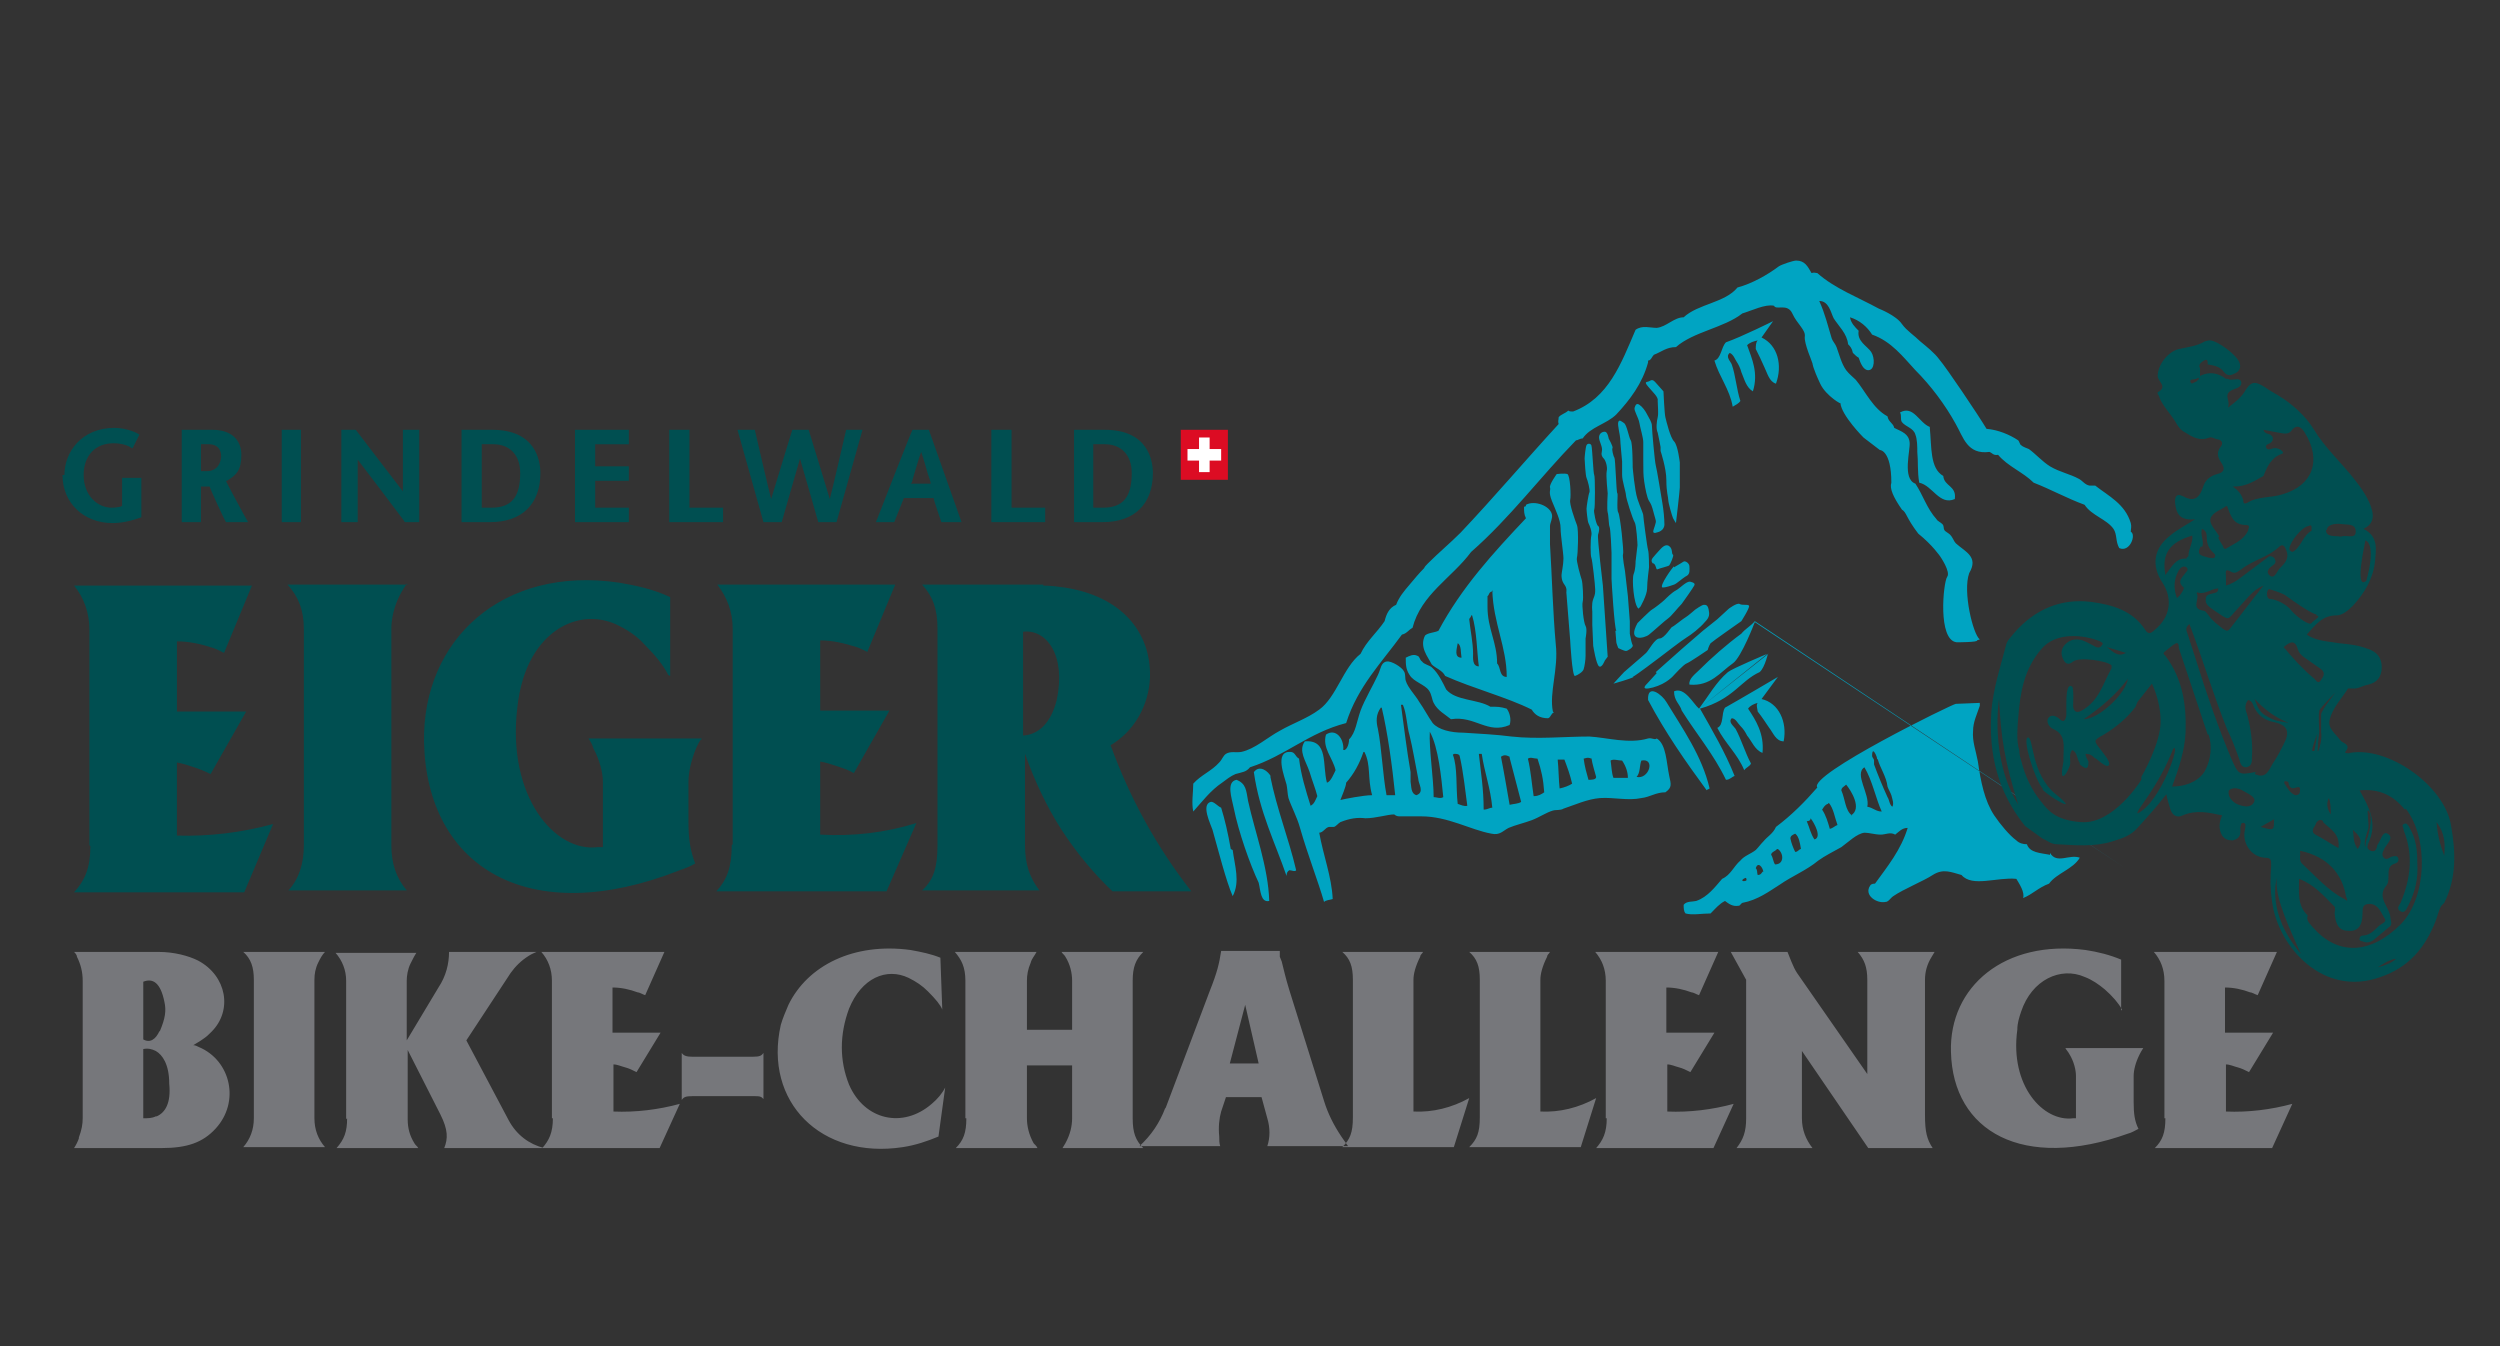 <svg viewBox="0 0 260 140" version="1.1" xmlns="http://www.w3.org/2000/svg" data-sanitized-data-name="Ebene 1" data-name="Ebene 1" id="Ebene_1">
  <rect x="0" y="0" width="260" height="140" fill="#333333" stroke="none"/>
  <defs>
    <style>
      .cls-1 {
        fill: #dc0c23;
      }

      .cls-1, .cls-2, .cls-3, .cls-4, .cls-5 {
        stroke-width: 0px;
      }

      .cls-2 {
        fill: #76777b;
      }

      .cls-3 {
        fill: #00a4c2;
        fill-rule: evenodd;
      }

      .cls-4 {
        fill: #004f51;
      }

      .cls-5 {
        fill: #fff;
      }
    </style>
  </defs>
  <path d="M8.2,118.3c.3-.8.4-1.4.4-2v-14.3c0-.9-.2-1.7-.6-2.5,0-.2-.2-.4-.3-.5h8.8c1.6,0,3.1.4,4.1.9,3,1.6,3.6,5.2,1.4,7.4-.3.3-.5.5-.8.7-.4.3-.8.5-1.1.7.2,0,.4.1.6.2,3.3,1.4,4.3,5.7,1.7,8.5-1.3,1.4-2.9,2-5.6,2H7.7c.2-.3.4-.7.5-1M16.3,116.1c.9-.4,1.5-1.4,1.3-3.4,0-2-.7-3-1.4-3.4-.4-.2-.8-.3-1.3-.2v7.2c.5,0,.9,0,1.3-.2ZM16.6,107.3c.6-1.4.7-2.2.5-3.1-.4-2-1.2-2.5-2.2-2.1v6c.7.4,1.3,0,1.7-.9ZM33.9,99h-8.6c.8.7,1.1,1.6,1.1,2.9v14.4c0,1.2-.4,2.2-1.1,3h8.5c-.7-.8-1.1-1.8-1.1-3v-14.4c0-.6.1-1.2.4-1.8.2-.4.4-.8.7-1.1M36.1,116.3c0,1.4-.3,2.2-1.1,3.1h8.5c-.1-.2-.3-.3-.4-.5-.5-.8-.7-1.6-.7-2.5v-7.2s3.4,6.7,3.4,6.7c.8,1.6.8,2.5.4,3.5h10.4c-1.6-.4-2.9-1.4-3.7-2.9l-4.4-8.3,4.6-7c.5-.7,1.1-1.3,1.9-1.8.3-.2.6-.3.8-.4h-9.1c0,1.2-.3,2.5-1.1,3.7l-3.3,5.5v-6.2c0-.5.1-1.2.4-1.8.2-.4.4-.8.6-1.1h-8.4c.7.8,1.1,1.8,1.1,2.9v14.4M57.5,116.3c0,1.5-.4,2.3-1.1,3.1h12.2s2.1-4.6,2.1-4.6c-2.2.6-4.6.9-6.9.8v-4.9c.4,0,.8.2,1.2.3.4.1.8.3,1.2.5l2.5-4.1h-5v-4.7c.9,0,1.8.2,2.6.5.2,0,.5.2.8.3l2-4.5h-12.8c.7.8,1.1,1.8,1.1,3v14.3M70.9,109.5v4.9c.2-.3.4-.4,1.1-.4h6.4c.5,0,.7,0,.9.2,0,0,0,0,.1.1v-4.8c-.2.3-.4.4-1.1.4h-6.3c-.6,0-.9-.1-1.1-.4M98,105.1l-.2-5.5c-1-.4-2-.6-3.1-.8-5.9-.8-10.7,1.6-12.7,5.7-.3.7-.6,1.4-.8,2.1-1.8,8,4.2,14,12.7,12.7,1.3-.2,2.5-.6,3.7-1.1l.7-5.1c-.3.6-.8,1.2-1.4,1.7-3,2.6-7,1.7-8.6-2-1-2.5-1-5.2,0-7.9,1.3-3.2,3.9-4.3,6.2-3.2.8.4,1.4.8,2,1.4.8.8,1.3,1.4,1.5,1.9M100.5,116.3c0,1.5-.3,2.3-1.1,3.1h8.5c-.1-.2-.2-.3-.4-.5-.5-.9-.7-1.8-.7-2.6v-5.5h4.7v5.5c0,.8-.2,1.7-.7,2.6-.1.2-.2.3-.3.5h8.4c-.8-.8-1.1-1.6-1.1-3.1v-14.3c0-1.4.3-2.2,1.1-3h-8.5c.1.2.3.3.4.5.5.8.7,1.7.7,2.5v5.1h-4.7s0-5.1,0-5.1c0-.6.1-1.2.4-1.9.1-.4.4-.7.6-1.1h-8.5c.7.8,1.1,1.6,1.1,3v14.3M121.2,115.3l4.6-12.2c.8-2,1-2.9,1.2-4.2h6.1v.6c0,0,.2.5.2.5.2.8.4,1.7.8,3l3.6,11.5c.4,1.3,1,2.5,1.8,3.7.2.3.5.7.7,1h-8.4c.3-.9.3-1.9,0-2.9l-.6-2.2h-3.7s-.5,1.5-.5,1.5c-.2.7-.3,1.6-.2,2.6,0,.3,0,.7.1,1h-8.4c1.2-1.1,2.1-2.4,2.7-4M130.9,110.6l-1.4-6.1-1.6,6.1h3ZM148,99h-8.4c.8.7,1.1,1.5,1.1,2.9v14.3c0,1.6-.3,2.3-1.1,3.1h11.6s1.6-5.1,1.6-5.1c-1.8,1-3.8,1.5-5.8,1.4v-13.7c0-.6.2-1.4.7-2.4,0-.2.2-.3.3-.5M161.2,99h-8.4c.8.7,1.1,1.5,1.1,2.9v14.3c0,1.6-.3,2.3-1.1,3.1h11.6s1.6-5.1,1.6-5.1c-1.8,1-3.8,1.5-5.8,1.4v-13.7c0-.6.2-1.4.7-2.4,0-.2.2-.3.3-.5M167.1,116.3c0,1.5-.4,2.3-1.1,3.1h12.2s2.1-4.6,2.1-4.6c-2.2.6-4.6.9-6.9.8v-4.9c.4,0,.8.2,1.2.3.4.1.8.3,1.2.5l2.5-4.1h-5v-4.7c.9,0,1.8.2,2.6.5.2,0,.5.2.8.3l2-4.5h-12.8c.7.8,1.1,1.8,1.1,3v14.3M186.2,99h-6.2s1.6,2.9,1.6,2.9v14.4c0,1.4-.3,2.2-1,3.1h7.9c-.7-.9-1.1-1.9-1.1-3.1v-7s6.9,10.1,6.9,10.1h6.7c-.6-.9-.8-1.7-.8-3.4v-14.1c0-.8.2-1.6.7-2.4.1-.2.2-.3.3-.5h-8c.7.8,1,1.6,1,2.9v9.8s-7.3-10.5-7.3-10.5c-.2-.3-.4-.7-.6-1.2-.1-.3-.3-.7-.4-1M220.6,105.1v-5.3c-1.2-.5-2.4-.8-3.7-1-8.4-1.1-14.2,3.8-14,10.6.2,8.3,7.5,12.4,18.4,8.5.4-.1.7-.3,1.1-.5-.4-.8-.5-1.6-.5-2.8v-2.7c0-.6.2-1.4.6-2.2.1-.2.2-.4.4-.7h-8.1c.1.2.3.4.4.6.5.8.7,1.7.7,2.3v4.4h-.2s-.1,0-.1,0c-3.1.4-6.6-3.4-5.8-9.2,0-.7.2-1.3.4-1.9,1.1-3.3,4.1-4.7,6.6-3.6.8.3,1.5.8,2.1,1.3.8.7,1.4,1.4,1.8,2.1M225.2,116.3c0,1.5-.3,2.3-1.1,3.1h12.2s2.1-4.6,2.1-4.6c-2.2.6-4.6.9-6.9.8v-4.9c.4,0,.8.2,1.2.3.4.1.8.3,1.2.5l2.5-4.1h-5v-4.7c.9,0,1.8.2,2.6.5.2,0,.5.2.8.3l2-4.5h-12.8c.7.8,1.1,1.8,1.1,3v14.3" class="cls-2"></path>
  <path d="M9.3,87.9v-22.4c0-1.8-.6-3.4-1.6-4.6h18.5s-2.9,7-2.9,7c-.4-.2-.8-.4-1.1-.5-1.2-.4-2.5-.7-3.8-.7v7.3s7.2,0,7.2,0l-3.7,6.5c-.6-.3-1.1-.5-1.7-.7-.6-.2-1.2-.4-1.8-.5v7.6c3.3.1,6.7-.3,10-1.2l-3,7.1H7.7c1.1-1.2,1.7-2.5,1.7-4.8M42.4,60.8h-12.5c1.1,1.2,1.7,2.6,1.7,4.6v22.5c0,1.9-.5,3.5-1.6,4.7h12.3c-1.1-1.3-1.6-2.8-1.6-4.7v-22.5c0-.9.2-1.9.6-2.9.3-.7.6-1.2,1-1.8M69.7,70.3v-8.2c-1.7-.8-3.5-1.2-5.3-1.5-12.1-1.8-20.5,5.9-20.3,16.6.3,13,10.9,19.5,26.6,13.3.6-.2,1.1-.4,1.6-.7-.5-1.3-.7-2.5-.7-4.3v-4.2c0-1,.3-2.3.8-3.5.2-.4.3-.7.6-1h-11.8c.2.3.4.6.5,1,.7,1.3,1,2.6,1,3.5v6.8h-.3s-.2,0-.2,0c-4.5.6-9.5-5.3-8.4-14.5.1-1,.3-2,.6-3,1.6-5.2,5.9-7.3,9.6-5.7,1.1.5,2.2,1.2,3,2.1,1.2,1.2,2,2.2,2.5,3.2M76.1,87.9c0,2.3-.5,3.6-1.6,4.8h17.7s3.1-7.1,3.1-7.1c-3.2,1-6.6,1.4-10,1.2v-7.6c.6.1,1.2.3,1.8.5.6.2,1.2.4,1.7.7l3.7-6.5h-7.2v-7.3c1.3,0,2.5.3,3.8.7.3.1.7.3,1.1.5l2.9-7h-18.5c1,1.3,1.6,2.8,1.6,4.6v22.4M108.5,60.8h-12.6c1.1,1.2,1.6,2.5,1.6,4.6v22.5c0,2.3-.4,3.6-1.6,4.7h12.2c-1-1.3-1.5-2.7-1.5-4.7v-9.5c1,2.8,2.2,5.4,3.8,7.9,1.5,2.3,3.3,4.5,5.3,6.4h8.2c-3.6-4.6-6.4-9.7-8.4-15.2,2.4-1.4,4-4.1,4.1-7.1.1-4.7-3-8.4-8.9-9.3-.7-.1-1.5-.2-2.2-.2M106.4,76.5v-10.8c2.4-.3,4.5,2.4,3.5,7.1-.6,2.4-1.9,3.6-3.5,3.7Z" class="cls-4"></path>
  <path d="M122.8,44.7v5.2s4.9,0,4.9,0v-5.2h-4.9Z" class="cls-1"></path>
  <path d="M6.7,49.4c0-2.4,1.8-4.9,5.2-4.9.9,0,2,.3,2.6.7h0c0,0-.7,1.4-.7,1.4h-.1c-.4-.3-1.1-.5-1.9-.5-1.9,0-3.1,1.3-3.1,3.3,0,2.2,1.5,3.4,2.9,3.4,0,0,.9,0,1.1-.2,0,0,0-2.9,0-2.9h2c0,.1,0,4.1,0,4.1-1.1.4-2.1.6-3,.6-3,0-5.2-2.1-5.2-5M31.2,44.7h-1.9s0,9.6,0,9.6h2s0-9.6,0-9.6h-.1M43.5,44.7h-1.6s0,5.9,0,6.4c-.4-.5-4.9-6.4-4.9-6.4h-1.5s0,9.6,0,9.6h1.7s0-5.9,0-6.5c.4.5,4.7,6.2,4.7,6.2l.2.3h1.5s0-9.6,0-9.6h-.1M65.2,44.7h-5.4s0,9.6,0,9.6h5.6s0-1.5,0-1.5c0,0-3.3,0-3.5,0,0-.2,0-2.5,0-2.8.2,0,3.5,0,3.5,0v-1.5s-3.3,0-3.5,0c0-.2,0-2.1,0-2.3.2,0,3.5,0,3.5,0v-1.5s-.1,0-.1,0M71.5,44.7h-1.9v9.6s5.6,0,5.6,0v-1.5s-3.3,0-3.5,0c0-.2,0-8.1,0-8.1h-.1M105,44.7h-1.9s0,9.6,0,9.6h5.6s0-1.5,0-1.5c0,0-3.3,0-3.5,0,0-.2,0-8.1,0-8.1h-.1M23.5,50c0,.1,2,3.8,2.3,4.3h-2.3c-.3-.5-1.7-3.6-1.7-3.7,0,0,0,0,0,0h-.9c0,.2,0,3.7,0,3.7h-2v-9.6h3.2c1.9,0,3,1,3,2.6s-.5,2.1-1.5,2.7M23,47.5c0-1.2-.9-1.3-1.3-1.3h-.8v2.8h.6c1.2,0,1.5-1,1.5-1.6ZM51.2,44.7c4.5,0,5,3.2,5,4.5,0,3.2-1.9,5.1-5.2,5.1h-3v-9.6h3.2M54.1,49.2c0-1.9-1.1-3-2.8-3,0,0-1,0-1.2,0v6.6h1c2.1,0,3-1.1,3-3.6ZM96.6,44.7l3.4,9.6h-2.1s-.8-2.3-.8-2.5,0,0,0,0c0,0-3.1,0-3.1,0l-1,2.5h-1.9s3.7-9.5,3.8-9.6h1.6M96.8,50.3c0-.2-.3-1-.3-1,0,0-.5-1.8-.7-2.3-.2.5-.9,2.9-.9,2.9,0,0,0,.3-.2.4h2.1ZM114.9,44.7c4.5,0,5,3.2,5,4.5,0,3.2-1.9,5.1-5.2,5.1h-3v-9.6h3.2M117.7,49.2c0-1.9-1.1-3-2.8-3,0,0-1,0-1.2,0v6.6c.2,0,1,0,1,0,2.1,0,3-1.1,3-3.6ZM88,44.7s-1.5,6.5-1.7,7.2c-.2-.7-2.2-7.2-2.2-7.2h-1.7s-2,6.5-2.2,7.2c-.2-.7-1.7-7.2-1.7-7.2h-1.8s2.7,9.6,2.7,9.6h1.9s1.6-5.6,1.9-6.6c.3,1,1.9,6.6,1.9,6.6h1.9s2.7-9.6,2.7-9.6h-1.8" class="cls-4"></path>
  <path d="M200.7,44.5c.2,2,0,4.2,1.4,5,.1,1.1,1.4,1,1.2,2.4-1.6.7-2.3-1.4-3.7-1.7-.2-1.1-.1-2.2-.2-3.2,0-.5,0-1.3-.2-1.8-.2-.7-1-.8-1.4-1.3-.2-.3,0-.7-.2-1,1.4-.8,2,1.1,3.1,1.5ZM173.3,73c-.4-.7-2-2-1.9-.2,1.8,3.4,3.9,6.4,6.1,9.4,0-.1.2-.1.3-.2-.8-3.4-2.8-6.2-4.5-9ZM161.5,74c-.4-2,.6-4.4.3-7-.3-3.3-.4-7.2-.6-10.4,0-.6,0-1.4,0-1.9,0-.3.3-.8.2-1.2-.2-.9-1.8-1.5-2.7-1,0,.1,0,.2-.2.2,0,.5,0,.8.2,1.2-3.4,3.6-6.7,7.2-9.1,11.7-.4.2-1.1.2-1.4.5-.6,1.2.3,2.2.7,3,.4.4,1.1.6,1.4,1.2,2.9,1.3,6.4,2.2,9,3.5.3.5.8.9,1.7.9.3-.1.3-.5.6-.6ZM155.2,61.4c.1,3.4,1.5,5.9,1.5,9-.8,0-.6-1-1-1.4,0-2.2-1-3.6-1-5.9,0-.4,0-.7,0-1.1.2-.1.1-.5.6-.5ZM153.1,64c.5,1.6.5,3.9.7,5.3-.7,0-.6-.9-.6-1.3,0-1.2-.3-2.5-.4-3.6,0-.1.2-.2.2-.4ZM151.6,66.9c.4.2.3,1,.4,1.5-.8,0-.5-.9-.4-1.5ZM155,73.5c-1.3-.8-3.6-.6-4.6-1.8-.3-.6-.8-1.7-1.5-2.3-.2-.2-.8-.3-1-.6-.3-.2-.2-.5-.5-.6-.4-.2-.8,0-1.2.2,0,.7,0,1.2.4,1.8.4.7,1.6,1,2,1.6.3.4.3.9.5,1.3.4.8,1.2,1.2,1.8,1.7,2.5-.4,3.8,1.6,6.1.6.2-.6,0-1.3-.3-1.7-.7-.2-.9-.2-1.7-.2ZM132.2,80.8c-.3-.6-1.2-1.3-1.8-.5.6,4.2,2.2,7.3,3.4,10.8,0-.3.1-.5.3-.6.2,0,.6.2.7,0-.8-3.4-2-6.3-2.7-9.8ZM129.8,83.3c-.2-1.1-.2-1.8-1.2-2.2-1.1.2-.5,1.9-.3,2.9.5,2.5,1.7,5.9,2.6,7.8.2.8.2,2.1,1.1,1.9-.1-3.5-1.5-7.2-2.2-10.4ZM128,88.3c-.3-1.7-.6-3-1-4.3-.3-.1-.8-.7-1.1-.6-1,.3,0,2.3.2,2.9.6,2.1,1.4,5.3,2.1,6.9.8-1.5.2-3.2,0-4.8ZM220.9,90.2,182.5,64.6c-.4.5-1,.8-1.4,1.3-1.5,1.1-3.1,2.5-4.4,3.8-.4.4-1.1.9-1,1.5,2.2.2,3.2-1.3,4.5-2.2.9-.6,2.3-4.3,2.3-4.3M183.8,68s-3.6,1.5-4.1,1.9c-1.2,1-2.1,2.6-3,3.8M176.7,73.7c-.6-.5-1.5-2.3-2.6-1.8,0,1,.6,1.3.8,2,1.5,2.4,3.3,4.5,4.6,7.2.4,0,.6-.3.9-.4-1-2.5-2.3-4.7-3.6-7,3.5-1,4.2-2.9,6.2-3.8.6-.5.9-2.2.9-1.9M184.9,70.4s-3.9,2.3-5.5,3.2c-.4.6-.1,1.8-.8,2.1.8,1.6,2.1,2.7,2.8,4.4.2-.3.6-.4.7-.7-.6-1.1-1-2.5-1.6-3.6-.2-.3-.8-.7-.4-1.1.4,0,.6.5.9.8.3.3.5.6.7,1,.5.6.8,1.5,1.6,1.8.2-2-.7-3.4-1.5-4.6.2-.3.6-.5,1-.6-.2.2,0,.7,0,.9.4.5.8,1.1,1.2,1.7.4.5.7,1.4,1.5,1.4.4-2-.5-4-2.3-4.4M184.4,33.4s-3.2,1.6-4.9,2.2c-.5.5-.5,1.7-1.2,1.9.5,1.7,1.6,3,1.9,4.8.3-.2.6-.3.8-.6-.4-1.2-.5-2.7-.9-3.8-.1-.3-.7-.8-.2-1.2.4.2.5.6.7.9.2.3.4.7.5,1.1.3.7.5,1.6,1.2,2,.6-1.9-.1-3.4-.6-4.8.3-.3.7-.4,1.1-.5-.2.2-.2.6-.2.9.3.6.6,1.2.9,1.9.3.6.5,1.5,1.2,1.7.7-1.9.2-4-1.5-4.8M203.4,73.2c-.3,0-15.4,7.4-14.4,8.7-1.3,1.5-2.7,2.9-4.3,4.1-.3.7-.9,1-1.3,1.5-.3.3-.5.6-.8.9-.5.4-1.2.6-1.6,1.1-.7.6-1,1.5-1.9,1.9-.7.8-1.5,1.9-2.7,2.3-.4.1-1,0-1.3.4,0,.3,0,.7.2.9.7.2,1.7,0,2.6,0,.5-.5.9-1,1.5-1.3.4.3.8.6,1.4.5.2,0,.2-.2.4-.3,1.6-.3,2.8-1.2,3.9-1.9,1.3-.9,2.8-1.5,4-2.5.7-.5,1.5-.9,2.4-1.4.7-.5,1.6-1.4,2.4-1.5.5,0,1.1.2,1.7.2.5,0,1-.3,1.5,0,.4-.3.7-.7,1.3-.7-.7,2.3-2.1,4-3.4,5.8-.1,0-.4,0-.5.2-.7,1,.7,1.9,1.6,1.7.3,0,.5-.4.8-.6,1-.7,3.2-1.6,4.1-2.2,1.1-.7,1.9-.3,3,0,1.1,1.3,3.7.2,5.7.4.3.5.9,1.4.7,2,1-.4,1.6-1.1,2.7-1.5.8-1.1,2.5-1.5,3.2-2.7-1.1-.4-2.4.7-3.1-.5v.2c-1-.2-2.1-.2-2.4-1.1-.4,0-.8-.1-1.1-.4-.7-.5-1.7-1.7-2.3-2.6-1-1.5-1.4-3.5-1.7-5.6-.2-1.1-.6-2.1-.5-3.2,0-.9.4-1.7.7-2.6,0,0,0-.3,0-.3M205.9,66.5c-.7-.5-1.8-5-1.1-6.9,1-1.7-.4-2.2-1.4-3.1-.2-.2-.3-.6-.6-.9-.2-.2-.5-.3-.6-.5-.1-.2,0-.4-.2-.6-.2-.2-.5-.3-.6-.5-1-1.1-1.4-2.5-2.2-3.7,0,0,0,0,0,0-1.4-.5-.5-3.5-.6-4.3-.1-.9-.8-1.1-1.6-1.5s0,0,0,0c-.1-.5-.6-.6-.7-1.2s0,0,0,0c-1.5-.8-2.3-2.6-3.3-3.8-.3-.3-.7-.6-1-1-.5-.7-.7-1.6-1-2.4-.1-.3-.4-.6-.5-.9-.4-1.3-.7-2.6-1.3-3.9,0,0,0,0,0,0,1,0,1.2,1.2,1.5,1.8.5.8,1.4,1.6,1.5,2.7,0,0,0,0,0,0,.2.2.4.4.5.9s0,0,0,0c.2.2.4.4.6.5s0,0,0,0c.2.6.5,1.3,1,1.3.7,0,.7-1.3.3-1.9-.4-.6-1.5-1.1-1.3-2.2,0,0,0,0,0,0-.4-.4-.8-.8-.9-1.4s0,0,0,0c1,.3,1.8,1,2.3,1.8,0,0,0,0,0,0,2,.7,3.2,2.3,4.5,3.7,1.6,1.6,3.1,3.6,4.2,5.6.8,1.4,1.2,3.2,3.5,2.9,0,0,0,0,0,0,.3.1.4.4.9.3s0,0,0,0c1,1.2,2.6,1.8,3.7,2.9s0,0,0,0c1.8.7,3.4,1.6,5.3,2.3,0,0,0,0,0,0,.7,1.1,2.3,1.5,3,2.5.4.6.2,1.3.6,2,0,0,0,0,0,0,1.1.5,1.8-1.4,1.2-1.7,0,0,0,0,0,0,0-.3.1-.5,0-.9-.6-2-2.3-2.8-3.7-3.9,0,0,0,0,0,0-.4,0-.3,0-.6,0-.5-.1-.7-.5-1.1-.7-.9-.5-2-.7-3-1.3-.8-.5-1.5-1.3-2.2-1.8-.2-.1-.6-.2-.8-.4-.1,0-.2-.4-.3-.5-.9-.6-2.1-1.1-3.3-1.2s0,0,0,0c-.9-1.5-4.2-6.4-4.9-7.2-.5-.7-1.4-1.4-2-1.9-.6-.6-1.4-1.1-1.9-1.8-.6-.9-2.4-1.6-2.4-1.6-2.2-1.2-4.6-2.1-6.4-3.7,0,0,0,0,0,0-.2,0-.3-.1-.6,0s0,0,0,0c-.4-.7-.7-1.3-1.6-1.3-.3,0-1.5.4-1.8.6-1.2.9-2.8,1.8-4.3,2.2,0,0,0,0,0,0-1.3,1.6-4.1,1.7-5.6,3.1,0,0,0,0,0,0-1,0-1.8,1-2.8,1.1-.7,0-1.5-.3-2.2.2s0,0,0,0c-1.5,3.5-2.8,7.1-6.5,8.5-.2,0-.4,0-.5-.1s0,0,0,0c-.3.3-.8.4-1,.7s0,0,0,0c0,.3-.1.4,0,.7s0,0,0,0c-3.4,3.7-6.7,7.6-10.2,11.3-1.1,1.1-2.3,2.1-3.4,3.2-.2.2-.3.3-.4.5-.5.5-1,1.1-1.5,1.7-.6.7-1.1,1.3-1.4,2.1s0,0,0,0c-.7.3-1,.9-1.2,1.7s0,0,0,0c-.8,1.2-1.9,2.1-2.5,3.4,0,0,0,0,0,0-1.8,1.4-2.5,4.5-4.3,5.8-1.2.9-2.7,1.4-4.1,2.2-1.3.7-2.6,1.9-4,2.2-.6.1-1.1-.1-1.6.2-.3.2-.4.6-.7.9-.8.9-1.9,1.3-2.7,2.2,0,0,0,0,0,0,0,.9-.2,2,0,2.9s0,0,0,0c.9-1,1.8-2.2,3-3,.4-.3.9-.7,1.4-.9.7-.2,1.1-.2,1.5-.7s0,0,0,0c3.7-1.2,6.1-3.6,10-4.6,0,0,0,0,0,0,1.2-3.8,3.7-6.3,5.8-9.2,0,0,0,0,0,0,.5-.1.7-.5,1.1-.7,0,0,0,0,0,0,.9-3.5,4.1-5.2,6.1-7.9s0,0,0,0c4-3.5,7.2-7.8,10.9-11.6,0,0,0,0,0,0,.2,0,.4-.2.7-.2s0,0,0,0c.8-1.2,2.5-1.5,3.5-2.5,1.4-1.5,2.7-3.2,3.3-5.4,0,0,0,0,0-.2.3,0,.4-.4.6-.6s0,0,0,0c.8-.3,1.3-.8,2.3-.8s0,0,0,0c1.8-1.6,5-2,6.9-3.5,0,0,0,0,0,0,1-.3,2.4-1,3.3-.8s0,0,0,0c.2.5,1.4-.3,1.9.8.5,1.1,1.4,1.7,1.3,2.4s.8,2.7.8,2.8,0,0,0,0c0,0,0,.4.8,2.1.6,1.3,2.4,2.3,2.1,2,.1,1.3,2.4,3.6,2.4,3.6l1.7,1.3s1.2,0,1.2,3.4c-.2.6.2,1.5,1.1,2.8.5.3.4.8,1.7,2.5,1.5,1.2,2.3,2.4,2.3,2.4,0,0,1.1,1.6.7,2.1-.4.6-1,6.6,1,6.8,0,0,2.3,0,2.1-.2ZM195.3,79c.2.8.9,1.8,1,2.8.1.3.3.6.4.9.1.4.3.9.1,1.2-.3-.2-.3-.7-.5-1-.5-1.1-1-2.3-1.4-3.4,0-.2,0-.3,0-.4,0-.2-.2-.3-.2-.5,0-1.2.6.3.5.3ZM193.9,79.8c.8,1.3,1.2,3.3,1.8,4.6-.6,0-.9-.4-1.5-.5.3-1.3-1.4-3.4-.3-4.1ZM192.6,84.8c-.7-.5-.7-1.7-1.1-2.6,0-.3.3-.4.5-.6.5.6,1.7,2.5.5,3.2ZM190.2,83.5c.5.6.6,1.5.9,2.3-.3.1-.4.3-.8.4-.2-.7-.4-1.4-.8-2,.2-.3.3-.5.6-.6ZM188.3,85.1c.4.5,1.2,2,.4,2.2-.4-.6-.5-1.2-.8-1.9.1,0,.4,0,.4-.3ZM186.7,86.7c.4.3.5,1,.6,1.6-.2,0-.3.3-.6.3-.2-.4-.4-.9-.5-1.4,0-.3.3-.4.5-.5ZM184.9,88.3c.6.4.7,1.6-.3,1.6-.2-.3-.2-.7-.4-1,0-.3.5-.4.6-.6ZM183.4,90.6c-.2.1-.2.4-.6.4-.1-.3,0-.5-.2-.7.2-.7.7-.2.8.4ZM181.5,91.3c.1,0,.2.1.1.3-.2,0-.2.1-.4,0,0-.2.2-.2.3-.3ZM138.1,86c.1,0,.4,0,.6,0,.2,0,.5-.4.7-.5,1-.4,1.8-.5,2.6-.4,1.1,0,2.3-.4,3-.4.1.1.3.2.5.2.9,0,1.6,0,2.3,0,2.8,0,5.1,1.4,7.3,1.8.9.2,1.2-.3,1.8-.6.7-.3,1.6-.5,2.4-.8.8-.3,1.5-.8,2.2-1,.3-.1.8,0,1.1-.2,1.2-.4,2.5-1,3.8-1.1,1.4-.1,2.9.3,4.3,0,.9-.1,1.5-.6,2.5-.6.7-.5.6-.8.4-1.7-.3-1.4-.3-3.3-1.3-3.9,0,0,0,0,0,0-.2.2-.5-.1-.9,0-2,.6-4.3-.1-6.1-.2-2.6,0-5.4.3-8.1,0-1.5-.2-3.4-.3-5-.4-1.3,0-2.6-.3-3.2-1-.5-.7-.9-1.5-1.4-2.2-.4-.7-1.2-1.5-1.4-2.2-.1-.3,0-.7-.2-1-.2-.4-1.3-1.1-1.8-1-.6.1-.6.8-.9,1.4-.4.9-1.4,2.6-1.8,3.7-.4,1.1-.5,2.3-1.2,3,0,.6-.3,1.2-.6,1.1.1-1.2-.8-2.3-1.8-1.6-.4,1.4.7,2.4,1,3.7-.2.4-.5,1.2-.9,1.3-.5-1.8.2-4.5-2.3-4.3-.7,1,.1,2,.5,3.2.3,1,.6,1.7.8,2.5-.2.4-.3.8-.7,1-.5-1.6-1-3.2-1.2-4.9-.4-.2-.4-.7-.9-.7-1.7-.1-.6,2.6-.4,3.4.1.5.1,1,.2,1.4.3.9.9,2,1.2,3.1.8,2.8,1.9,5.6,2.5,7.7.2-.2.6-.2.9-.3-.1-2.3-1-4.6-1.4-6.9.4,0,.6-.5,1-.6ZM145.7,73.3c0,0,.1,0,.2,0,.4.9.4,2.2.7,3.2.3,1.2.6,3,.9,4.5,0,.5.7,1.4-.2,1.7-.6-.2-.5-.9-.6-1.4,0-.3,0-.7,0-1-.4-2.3-.7-4.8-1-7ZM143.7,73.6c.6,2.5,1.1,6.1,1.4,9.1-.3,0-.6,0-.9,0-.4-2.1-.5-4.9-.9-6.9-.2-.8-.2-1.5.3-2.2ZM148.7,76.1c.9,1.6,1.2,4.8,1.4,6.8-.3.2-.7,0-1,0,0-1.9-.5-5.1-.4-6.8ZM141.9,78.2c.7,1.4.3,2.7.8,4.5-.9,0-2.9.4-3.3.5.1-.3.6-1.4.6-1.8.8-.9,1.4-2,1.8-3.2ZM151.2,78.4c.3,0,.5,0,.6.2.4,1.7.6,3.8.8,5.2-.3.1-.7-.1-1-.2-.2-1.8,0-3.8-.5-5.1ZM153.9,78.4c.1,0,.1,0,.2,0,.3,2,.9,3.5,1.1,5.6-.3,0-.5.2-.9.2,0-2.2-.3-3.9-.5-5.8ZM157,78.8c.4,1.5.8,3.1,1.2,4.6-.3.2-.8.2-1.2.3-.3-1.7-.6-3.5-.9-5,.3-.2.5-.2.9,0ZM159.9,78.9c.4,1.2.6,2.1.7,3.5-.3.2-.6.4-1.1.4-.2-1.3-.3-2.7-.6-3.9.3-.2.6,0,1,0ZM165.5,78.8c.1.7.4,1.6.5,2,0,.3-.5.3-.8.3-.2-.7-.4-1.4-.5-2.2.1,0,.4-.2.8,0ZM162.7,79c.3.8.6,1.6.8,2.5-.3.2-.8.4-1.3.5-.1-.9-.1-2-.2-3,.4,0,.4,0,.7,0ZM170.2,80.8c.4-.4.3-1.2.5-1.7,1.5-.3.8,2-.5,1.7ZM168.7,79.1c.4.6.6,1.2.6,1.8-.6,0-.8,0-1.5,0-.2-.5-.2-1.2-.3-1.8.3-.2.8,0,1.2,0ZM161.9,49.3s-.8,1.1-.7,1.4-.2.4.2,1.4c.4,1,.9,2,.9,2.8s.3,2.6.3,3.2-.2,1.5-.2,1.7,0,.6.3,1,.2.7.2.8.4,5,.4,5c0,0,.2,3.8.5,3.7s.8-.4.9-.7.2-1,.2-1.4,0-1.8,0-1.8.2-1,0-1.3-.4-2.2-.3-2.5,0-2-.1-2.3-.6-2-.5-2.3.2-2.9,0-3.4-.8-2.2-.7-2.6,0-2.6-.3-2.7-1.1,0-1.1,0ZM165.7,67.2s.3,1.9.6,2.1.6-.6.6-.6l.3-.4-.5-7.4s-.6-5-.5-5.3.2-.8,0-.9-.5-1.6-.4-1.7.1-3.5,0-3.6-.2-2.9-.3-3.1-.4-.2-.5,0-.2,1.2-.2,1.4.1,1.8.2,2,.4,1.3.3,1.5-.3,1.5-.3,1.7.1,1.3.2,1.5.4.9.3,1.3-.1,2.1,0,2.3.4,2.9.4,3.3c0,.4,0,.5-.2,1s-.1,1.3-.1,1.3c0,0,0,1.4,0,1.4s.1,2.3.1,2.3h0ZM168,65.6s.1,1.1.1,1.2.2.6.2.6c0,0,.6.3.8.3s.8-.4.7-.6-.2-.6-.3-1.2c0-.5,0-1.3,0-1.3l-.2-2.6-.3-2.6s-.3-1.6-.2-1.8-.3-4-.5-4.3,0-2-.1-2-.2-3.6-.3-3.7-.3-.9-.2-1-.4-1-.4-1c0,0-.1-.7-.4-.7s-.6.2-.6.6.4,1,.3,1.4,0,.6.2.8.4.9.3,1.3.1,2.3.1,2.3c0,0-.1,1.7,0,2s.1,1.3.2,1.5.2,2.5.2,2.7c0,.2,0,2.5,0,2.7s.3,5.2.5,5.4ZM170.6,63.1s.7-1.2.7-1.9.2-2.2.2-2.2c0,0,0-1.5-.1-1.8s-.5-3.4-.5-3.6-.3-.8-.6-1.7-.5-3.3-.5-3.3c0,0,0-2.5-.2-2.8s-.4-1.6-.7-1.8-.5-.4-.6-.1.2,1.4.2,1.7.2,2.4.2,2.4c0,0,0,.8,0,1.4s.4,1.8.4,2.1.7,2.5.9,2.8.3,2.3.3,2.4-.2,1.6-.2,1.7,0,.8-.2,1.3,0,3.2.5,3.6ZM172.1,55.4s.9,0,1-.8c0-.7-.1-1.6-.2-2.2-.1-.6-.6-3.7-.7-4s-.4-3.7-.4-4.1c0-.4-.3-.8-.5-1.2s-.5-.8-.8-1-.4,0-.5.3.4,1,.5,1.6c.1.6.4,1.5.4,2,0,.5,0,.6,0,1.8,0,1.2,0,1.6.1,2.3s.3,1.7.5,2,.3.5.5,1.3.3.7.1,1.3c-.2.6-.3.8.2.7ZM172.7,46.9s.6,1.8.6,3c0,1.3.2,1.8.2,2.1s.4,1.7.5,1.9.3.5.3.5c0,0,.4-3.4.4-3.7s0-2.6,0-2.6c0,0-.2-1.8-.6-2.2-.4-.4-.8-2.1-.9-2.5s-.2-2.7-.2-2.7c0,0-.7-.8-.8-.9s-.3-.4-.6-.2c-.3.2-.7,0-.2.6s1.1,1.1,1,1.5c0,.4.1,1.3,0,1.7s-.2,1.2,0,1.6c.1.4.3,1.5.3,1.5v.2ZM172,58.6c.3.3.2.7.4.6s1.1-.3,1.2-.4.5-1,.4-1.1c-.2-.1,0-.6-.4-.9s-.8.2-1,.4-.7.8-.7.8c0,0-.3.3,0,.6ZM174.1,58.9c-.1,0-1.6,2.1-1.2,2.2.4,0,.9-.2,1.2-.3s.9-.7,1.3-.9.3-.7.3-1-.4-.6-.6-.5c0,0-.8.5-1,.6ZM171.5,66c.5-.4,1.7-1.5,2-1.7s1-1.1,1.4-1.5c.3-.4,1.2-1.7,1.3-1.9s0-.3-.4-.4-1.1.7-1.5.9-1,.8-1.2,1-1.1.9-1.3,1-1.5,1.4-1.5,1.4c-1.1,2,.7,1.6,1.2,1.2ZM169.8,70.4c.4-.2,2.5-1.8,2.9-2.1s2.2-1.7,2.7-2,1.4-1,1.9-1.6c.5-.5.5-.8.4-1.3s-.3-.5-.5-.5-.9.5-.9.5c0,0-.8.7-1,.8s-1.3,1-1.4,1-.8,1.2-1.3,1.2-1.1,1.2-1.4,1.5c-.3.3-2.1,1.8-2.3,2s-1.1,1.2-1.1,1.2c0,0,1.8-.5,2.1-.7ZM172.3,70l-1,1.1s-.9.8.6.4,2.2-1.3,2.2-1.3c0,0,1-1.1,1.3-1.2s2.2-1.4,2.2-1.4c0,0,.1-.4.3-.7.2-.2,3.2-2.3,3.2-2.3,0,0,.9-1.4.8-1.6s-.7,0-1-.2c-.3-.1-1.1.5-1.1.5l-1.2,1.1-1.5,1.2-2.2,1.9-2.7,2.4Z" class="cls-3"></path>
  <polygon points="127 47.9 125.8 47.9 125.8 49.1 124.7 49.1 124.7 47.9 123.5 47.9 123.5 46.7 124.7 46.7 124.7 45.5 125.8 45.5 125.8 46.7 127 46.7 127 47.9" class="cls-5"></polygon>
  <path d="M212.5,82.1c-.9-1-2.2-5.3-1.6-5.4.6-.1.3,3.8,2.9,5.9,2.6,2.1-.4.5-1.4-.5ZM253.9,94.2c-.3.5-.4,1.1-.6,1.6-1.1,2.8-2.8,4.8-5.7,5.8-6,2.2-10.7-3.2-11.3-7.8-.2-1.3-.2-2.5-.1-3.8,0-.6,0-.8-.7-.8-1.4-.1-2.4-1.6-2-3,0-.3.1-.5-.1-.6-.4-.1-.3.2-.4.4,0,.2,0,.4,0,.5,0,.5-.3.8-.8.9-.5,0-.8-.1-1.1-.5-.4-.7-.3-1.4,0-2.1-1.4-.3-2.7-.6-4.1,0-.6.3-1.1,0-1.3-.7-.1-.4-.3-.9-.4-1.5-1,1.3-2,2.4-3,3.5-.7.8-1.6,1.1-2.6,1.4-1.9.6-3.9.4-5.8.3-.6,0-1-.4-1.5-.6l-1.8-1.3c-2.8-3.5-3.8-7.4-3.5-11.9.2-2.4.9-4.5,1.5-6.8.1-.6.6-1,.9-1.4,2.1-2.4,4.8-3.6,8-3.2,2.2.3,4.3.9,5.6,2.9.3.5.6.4,1,0,1.6-1.3,1.9-3.2.8-4.9-1.2-1.8-.9-3.6.8-4.9.7-.6,1.5-1,2.6-1.7-1.7.2-2-.7-2.1-1.8,0-.6.2-.9.8-.6,1.1.6,1.7.3,2.1-.9.2-.7.7-1.2,1.5-1.4.8-.2.8-.6.4-1.2-.4-.6-.5-1.1,0-1.7.2-.3.1-.6-.3-.7-.3,0-.7-.3-.9-.2-1,.4-1.7,0-2.5-.5-.6-.3-.8-.7-1.1-1.2-.5-.8-1.2-1.5-1.6-2.4,0-.2-.3-.5-.2-.6,1.1-.6,0-1.1,0-1.7,0-1.1,1-2.5,2.2-2.8.9-.2,1.9-.3,2.7-.8.1,0,.3-.1.5-.1.8,0,2.8,1.5,3.1,2.3.2.5,0,.9-.4,1.1-.4.2-.8.4-1.2-.1-.4-.6-1.1-.7-1.7-.8,0-.4,0-.6-.4-.4-.3.2-.6.4-.4.8,0,.2,0,.5,0,.8,1-.5,1.9-.3,2.7.3,0,0,.1,0,.2,0,.4.3,1.3-.3,1.4.4,0,.6-.8.6-1.2.9-.6.5.1,1-.2,1.7.8-.6,1.3-1,1.7-1.6.7-1.2,1.1-1.2,2.2-.5.4.3.8.5,1.3.8,1.5.9,2.9,2.2,3.7,3.5,1.2,2,2.9,3.5,4.3,5.3.7.9,1.5,2,1.8,3.2.2.8,0,1.5-.9,1.9,1.6.8,1.3,2.2,1.2,3.4-.2,1.8-1.1,3.3-2.3,4.6-.5.5-1.1,1-1.7,1-1.5,0-2.2,1-3.1,2,1,.7,2.3.7,3.4.9,1,.1,2,.2,3,.6.9.3,1.4.9,1.4,1.9,0,1-.5,1.6-1.4,1.8-.6.1-1.1.5-1.7.4-.1,0-.4,0-.4,0-.7,1.1-1.6,2-1.9,3.2-.3.9.6,1.5,1.1,2.2.2.3,1.2.4.5,1.2-.1.1.3.2.5.1,4-.7,9.8,3.4,10.5,7.5.5,2.8.6,5.5-.7,8.1ZM228.7,39.4c-.1-.2-.2,0-.3,0-.2.1-.7,0-.6.3.1.4.4,0,.6,0,0,0,0,0,0,0,0,0,.1-.1.2-.2ZM239.2,88.5c.1.5-.2,1,.3,1.4,1.4,1.3,2.6,2.7,4.3,3.6,0,0,.2.1.3.2,0-.2,0-.3-.1-.4-.4-2.5-2-4.2-4.7-4.8ZM237.7,81.2c-.1,0-.2.2-.1.3.3.5.6,1,1.1,1.2.4,0,.5-.2.5-.5,0-.3,0-.4-.4-.3-.5.2-.7,0-.8-.5,0-.1-.2-.2-.3-.1ZM237.9,75.2c.5,0-1.4-.3-3.4-2.5,0,0,.3,1.3,1.1,1.7,1.3.8,1.5.5,2.4.8ZM240.5,78.1h.2s.3-1.8.3-1.8c0,0-.7,1.8-.5,1.8ZM241.6,85.4c-.3-.3-.7,0-.8.4-.2.3-.5.7,0,1,.8.4,1.5.9,2.4,1.4.2-1.5-.9-2-1.6-2.7ZM242.4,84.7c0-.6,0-1.2-.2-1.7q-.4.8.2,1.7ZM241.2,74c-.1.3,0,1.9,0,2.1,0,.2-.3,2.4-.1,2,.2-.4.4-1.4.3-1.9,0-.5,0-1.4,0-1.9,0-.4,1.5-2.3,1.5-2.3,0,0-1.5,1.5-1.7,1.9ZM239,67.6c-.3-1.1-.8-.9-1.5-.3,1,1.2,2,2.3,3.2,3.3.2.2.4.6.7.1.2-.3.5-.7,0-1.1-.3-.2-.7-.5-1-.7-.5-.4-1.2-.7-1.4-1.3ZM246.1,60.4c1.1-4-.1-4.2-.1-4.2h0c0,.1-1.2,5.3.1,4.2ZM241.9,55.1c0,.8.9.6,1.5.7,0,0,0,0,.1,0,.5-.2,1.5.3,1.5-.5,0-.9-.9-.7-1.5-.8-.7-.1-1.5.1-1.5.6ZM240.9,63.9c-.6-.1-2.7-1.6-3.1-1.9-.3-.3-1.7-.7-1.7-.7-.4-.2-.5,1,0,1,.5,0,1.7.5,2.2,1.2.6.7,1.9,1.6,2.1,1.3.2-.3,1.1-.7.5-.8ZM236.5,58.7c-.4.3-1,.7-.4,1.2.5.3.7-.5,1-.8.5-.5,1-1,.7-1.8-.1-.3-.3-.8-.7-.5-1.1,1.1-2.7,1.4-4,2.4-.3.2-.6.5-1,.3-.8-.5-.6.1-.6.5,0,.3,0,.6,0,.9,1-.3,1.6-.9,2.3-1.4.7-.5,1.3-1,2-1.5.2-.2.4-.2.7,0,.2.3.2.5,0,.7ZM238.3,57.4c0,0,.2,0,.3-.1.8-.6.9-1.6,1.8-2.1,0,0,0-.3,0-.4,0-.2-.2-.2-.3-.1-.7.1-1.9,1.6-2,2.3,0,.2,0,.3.3.4ZM232.2,50.6c.6.4.9.8,1.1,1.4,0,.2,0,.5.4.3,1.1-.7,2.5-.5,3.7-.9,3.1-.9,4.1-3.5,2.3-6.4-.3-.5-.8-1-1.4-.2-.3.4-.8.3-1.3.2-.5-.1-1.1-.2-1.6-.3.1.4.5.4.7.5.3.2.4.5.1.8-.2.2-.7.2-.5.6.2.3.6,0,.9,0,.5,0,1.1.5.7.6-1.1.4-1.5,1.3-1.9,2.3,0,0,0,0,0,0-.9.5-1.8,1.1-3,1.1ZM230.7,55.9c.1.3.3.6.5.9,0,.2.2.4.4.2.8-.5,1.7-.8,2.2-1.8,0-.2.3-.6-.2-.6-1.4,0-1.6-1-2-2-.6.4-1.5.7-1.7,1.3-.2.6.6,1.3.9,1.9ZM228.9,56.8c-.6,1,.2,1,.8,1.2.2,0,.4.1.6,0,.2-.3,0-.4-.2-.6-.4-.4-.6-.9-.6-1.5,0-.3,0-.7-.5-.9-.2.7.3,1.4,0,1.9ZM229.1,63.5c.3,0,.4.3.6.5.4.6,1,1,1.5,1.4.3.2.5.3.7,0,1.2-1.5,2.3-3,3.5-4.5-1.2.5-1.8,1.5-2.6,2.3-1.3,1.4-.8,1.4-2.5.3-.4-.3-1-.6-.9-1.2,0-.6.7-.5,1.1-.7.1,0,.2-.2.2-.4-.7,0-1.4.7-2.2.4,0,0-.1.1,0,.2.2.6-.6,1.5.6,1.7ZM227.4,58c0,0,.2-.1.2-.2,0-.7.5-1.4.4-2.1-2.4.7-3.2,1.9-2.8,4.1.7-.9,1.1-1.8,2.2-1.7ZM227.2,59.7c.1-.2.5-.4.2-.7-.3-.2-.6,0-.8.3-.5.9-.6,1.8-.2,2.9.4-.3.8-1,.7-1.1-.7-.6-.2-1,.1-1.4ZM219.1,67.3c.6.4,1.1,1.1,2,.6l-2-.6ZM216.7,74.8c1.6,0,4.4-2.7,4.6-4.2-1.2,1.6-2.7,2.9-4.6,4.2ZM209.9,83.7c-1.4-4.5-1.8-6.9-2-11,0,0-1,6.2,2,11ZM222.7,80.8s2.1-3.6,2-5.9c0-2-.9-3.8-.9-3.8l-1.5,1.9-.2.5c-.9,1.2-2,2.1-3.3,2.9-1.1.6-1.1.6-.3,1.6.2.3,1.1,1.3.8,1.6-.3.3-1.2-.7-1.5-.8-.2-.2-.4-.4-.9-.4,0,.3.2.6.3.8,0,.4,0,1.1-.9.3,0,0,0,0,0,0,0-.1,0-.2-.1-.3-.2-.4-.2-1-.7-1.2-.3.4-.2.8-.2,1.2,0,0,0,.1,0,.2,0,.5-1.3,2.8-.7-.2,0-.2,0-.3,0-.3,0,0,0-.1,0-.2,0-1.1.3-2.3-1.1-2.9-.4-.2-.7-.7-.5-1.1.3-.4.7-.3,1.1,0,.5.5.7.3.8-.3,0-.4,0-.8,0-1.3,0-2,.4-1.8.6-1.7.2.2.1,2,.1,2,0,0,0,1,.9.5,1.8-1,2.2-2.8,3.1-4.4,0-.1,0-.2,0-.3-.5-.5-3.4-.9-4-.4-.6.5-.9.1-1.1-.4-.2-.5-.1-1,.3-1.4.5-.5,1.1-.6,1.8-.4.5.2,1,.5,1.4.7.3.1.5,0,.6-.2.2-.2,0-.3-.2-.4-1.7-.7-4.6-1-6.1.8-1.8,2.1-2.2,4.5-2.4,7.1,0,0,0,0,0,0-.1,1.1-.2,2.5.1,3.4,0,0,0,0,0,0,0,.4.1.8.2,1.1.4,1.6,1.1,3.1,2.1,4.3.7.9,1.5,1.9,4.1,2.1,3.4.3,6.3-4.4,6.3-4.4ZM226,77.9c-1.6,4.1-3.9,6.4-3.7,6.7,2.5-1.2,4.6-7.7,3.7-6.7ZM229.6,76.4c-1-3-2-6-3-9,0-.2,0-.6-.3-.5-.4.2-.8.6-1.2.9-.2.2,0,.3.1.4,1.8,2.4,2.2,5.1,2.1,8-.1,1.9-.7,3.7-1.4,5.6,1.6,0,3-.7,3.5-1.8.5-1,.7-2.4.3-3.6ZM233.2,82.2c-.9-.5-1.4,0-1.4,0-.2.9.8,1.4.8,1.4,0,0,1.2.6,1.7,0,.5-.6-.2-.9-1.1-1.4ZM234.5,80.5c1.3.6,1.5-.6,2-1.3.4-.6.7-1.2,1-1.8.7-1.3.4-2-1-2.3-1.1-.2-1.7-.8-2.1-1.6-.1-.3-.2-.6-.6-.7-.4.5-.3,1-.1,1.5.4,1.5.6,3,.5,4.5,0,.4,0,.9-.6,1-.5,0-.6-.4-.7-.8-.4-1.1-.8-2.2-1.3-3.2-1.4-3.5-2.5-7.2-3.9-10.9-.5.4-.3.7-.2,1,.3.9.6,1.9.9,2.8,1.1,3.5,2.3,7,3.7,10.3.7,1.6.8,1.6,2.4,1.3,0,0,0,0,.1,0ZM236.5,85.2c-.5.3-.9.5-1.4.8,1.4.4,1.4.4,1.4-.8ZM239.3,99.2c-2-4.3-2.7-6.4-2.5-7.9,0,0-1.2,3.6,2.5,7.9ZM249.2,99.7c-.7.1-1.3.5-1.9.9.7-.2,1.4-.4,1.9-.9ZM249.3,99.6s0,0,.1,0c0,0,0,0-.1,0,0,0,0,0,0,.1h0s0,0,0,0c0,0,0,0,0,0ZM250.1,84.2c-1.2-1.5-2.7-2.2-4.7-2,1,1.8,1.9,3.4.9,5.5-.1.3-.2.6.3.8.4.1.5-.1.6-.4,0,0,0-.2.1-.3.3-.4.5-1.4,1-1.1.7.4,0,1-.3,1.5,0,0,0,0,0,0-.1.3-.4.6-.1,1,.3.3.6,0,.8-.1.2,0,.5-.2.7.1.1.3,0,.5-.3.6-.7.2-.7.7-.7,1.3,0,.4,0,.8-.3,1.1-.9,1.2.4,2.1.5,3.2,0,.3.2.6,0,.9-.6.5-1.2,1-1.8,1.5-.3.2-.7.3-1.1.1-.1,0-.4-.1-.3-.3,0-.2.2-.3.3-.3.7,0,1.2-.5,1.7-1,.2-.2.9-.4.6-.8-.4-.6-.6-1.4-1.5-1.5-.8,0-.8.4-.8,1,0,1.3-.5,1.9-1.5,1.8-.9,0-1.3-.6-1.4-1.8,0-.2.1-.5,0-.7-1.1-1.1-2.1-2.3-3.7-2.9,0,1.4-.2,2.8.9,3.8h0c-.2.6.3.9.5,1.2,2.6,3,6,2.9,9.2-.3,2.7-2.8,2.9-8.9.5-12ZM245.2,88.3c.7-1,0-1.5-.5-2,.1.6,0,1.3.5,2ZM246.3,86.2c-.2.5-.5,1.6-.3,1.9,0,0,0-.5.1-.7.2-.3.8-2.6.2-3.1-.2-.2.1,1.3,0,1.9ZM253.4,85.5c.1,1.4.4,2.4.8,3.5.1-1.2.1-2.3-.8-3.5ZM250,86.4c1,2.5.7,5-.3,7.4-.1.3-.6.7,0,1,.5.2.6-.4.8-.7.7-1.4,1-2.8.9-4.3,0-1.3-.1-2.5-.8-3.7-.1-.2-.3-.6-.6-.4-.3.1,0,.4,0,.7Z" class="cls-4"></path>
</svg>